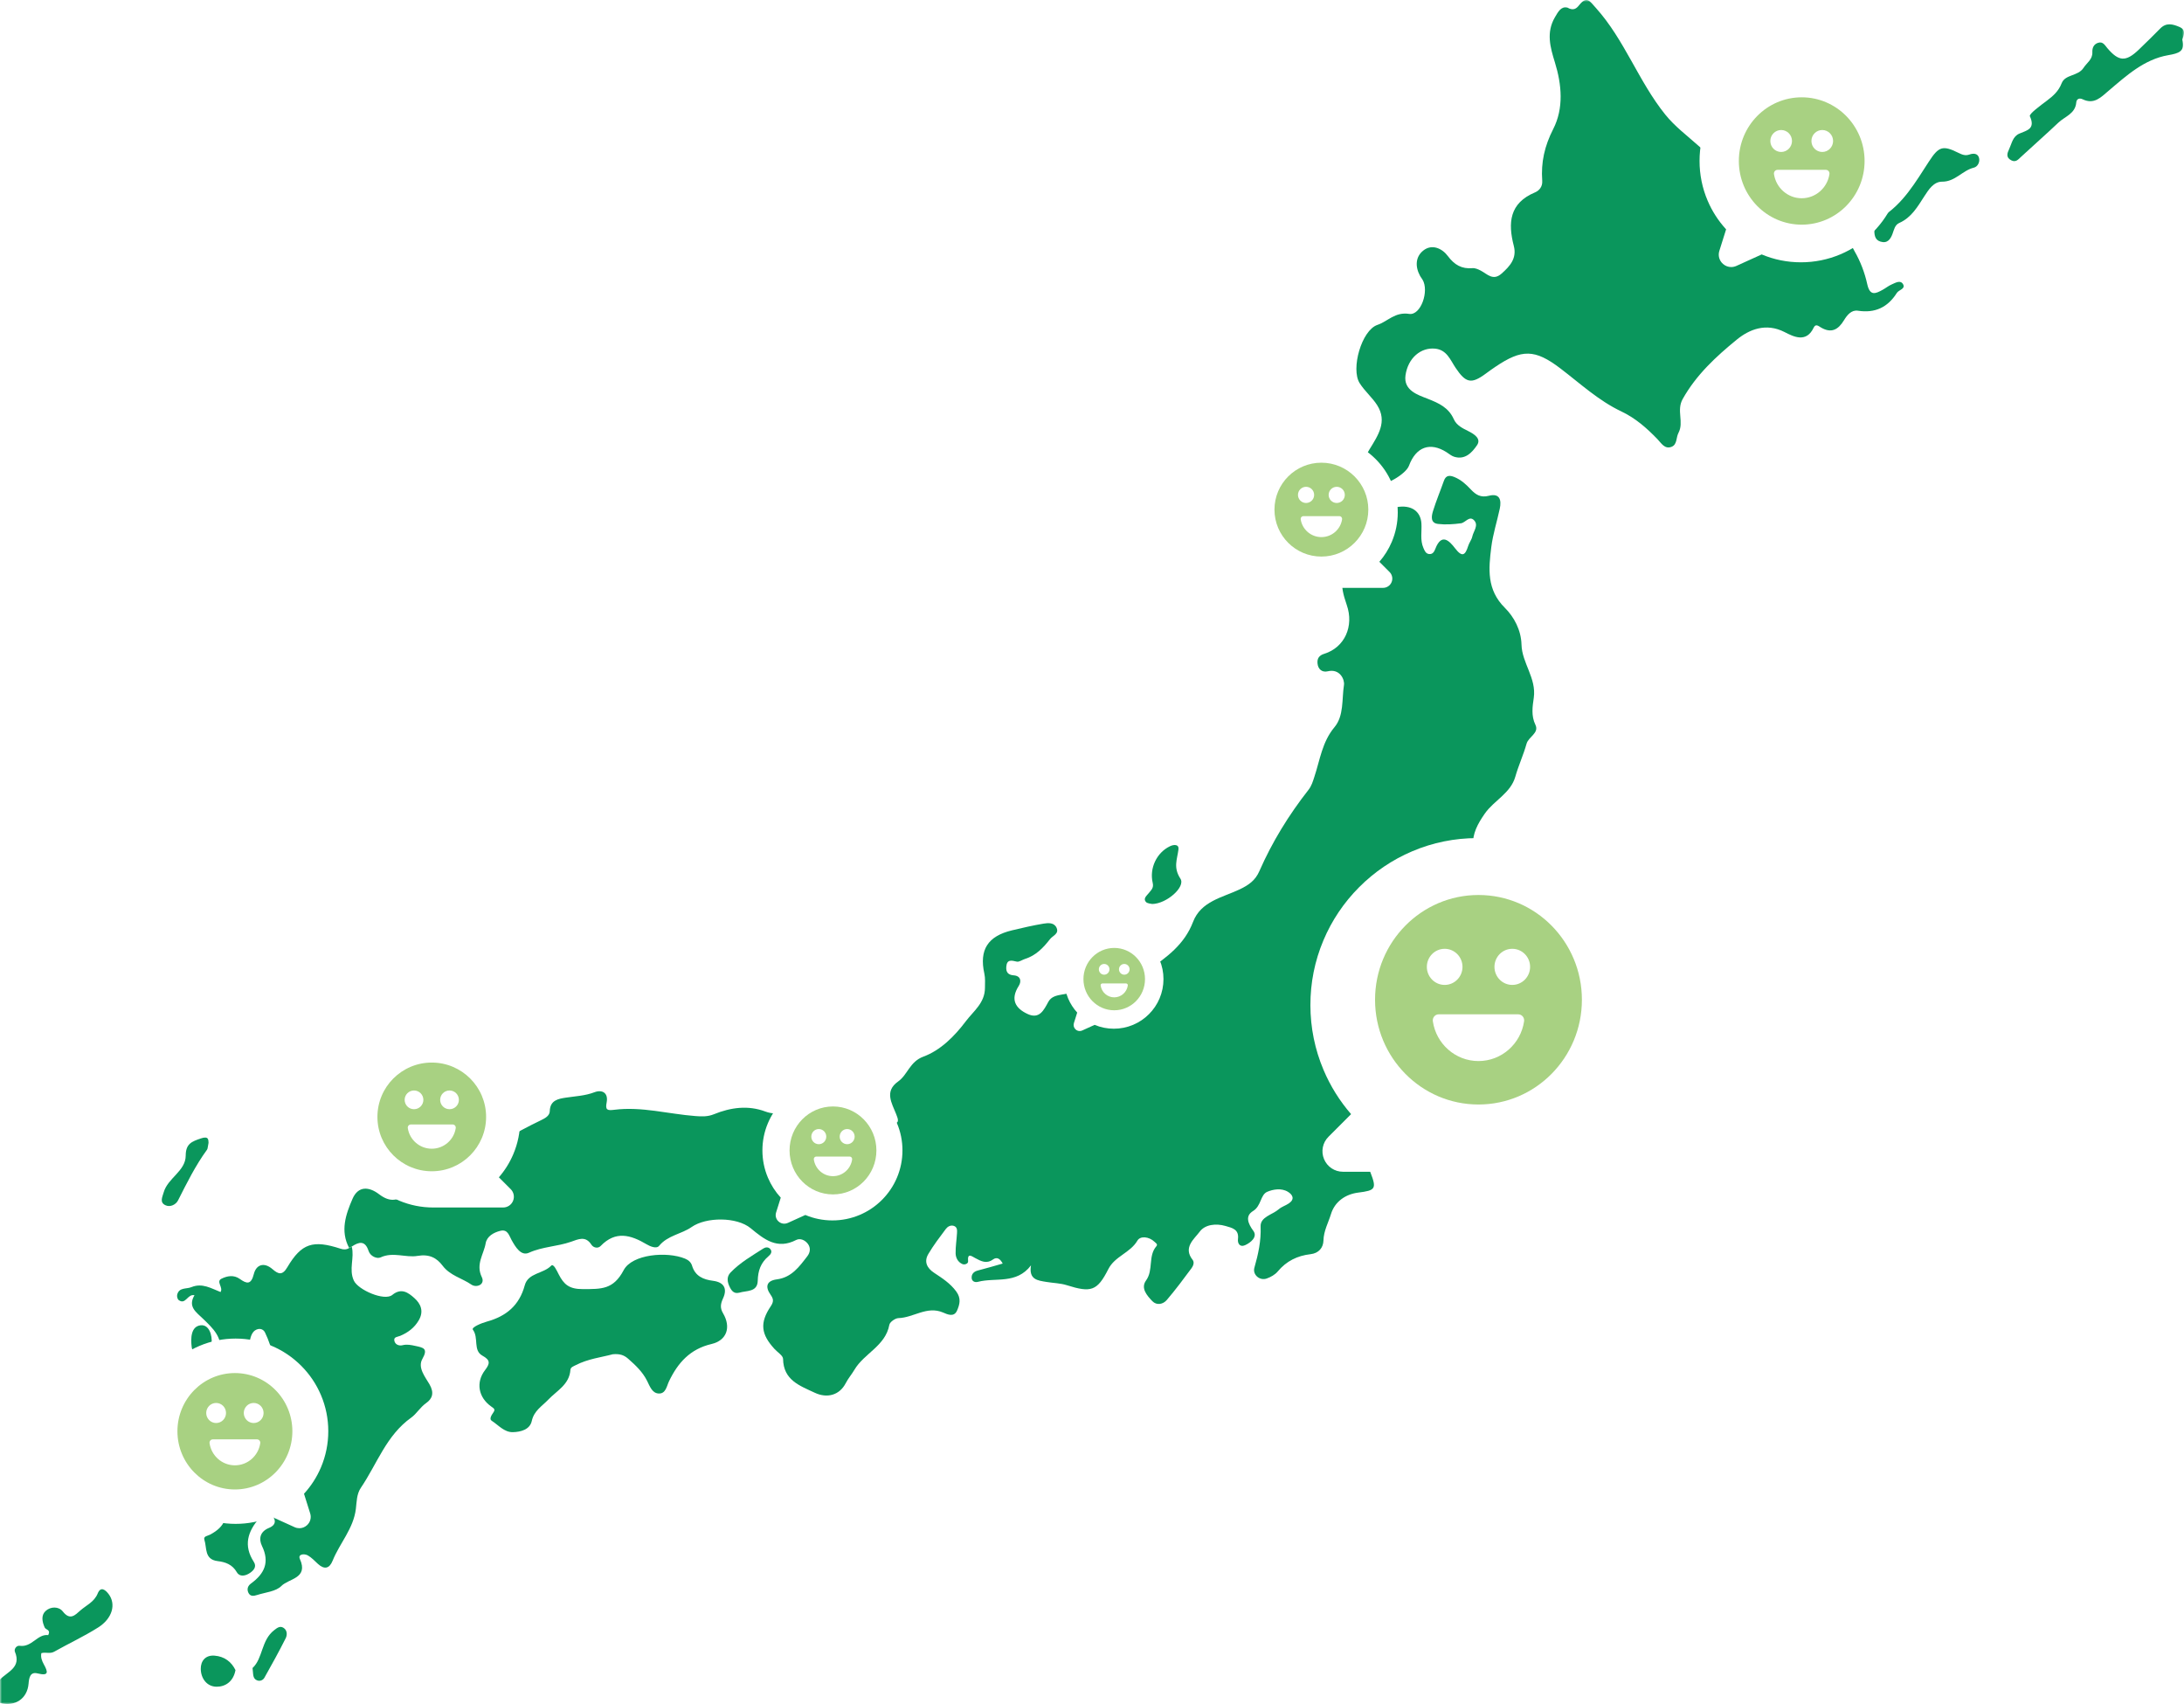 <svg width="550" height="429" viewBox="0 0 550 429" fill="none" xmlns="http://www.w3.org/2000/svg">
<mask id="mask0_107_276" style="mask-type:luminance" maskUnits="userSpaceOnUse" x="0" y="0" width="550" height="429">
<path d="M550 0H0V429H550V0Z" fill="white"/>
</mask>
<g mask="url(#mask0_107_276)">
<path d="M0 422.832C1.888 420.86 5.419 419.808 3.761 415.856C3.486 415.196 4.133 414.225 4.958 414.344C8.05 414.789 9.433 411.297 12.146 411.66C12.844 410.237 11.529 410.348 11.261 409.748C10.607 408.295 10.31 406.693 11.462 405.604C12.726 404.41 14.807 404.403 15.818 405.707C17.646 408.057 18.925 406.604 20.211 405.47C21.742 404.121 23.734 403.328 24.611 401.156C25.317 399.414 26.432 400.11 27.347 401.311C29.264 403.832 28.35 407.442 24.708 409.74C21.155 411.987 17.312 413.766 13.64 415.834C12.577 416.434 11.477 415.871 10.414 416.197C10.198 417.25 10.57 418.154 11.031 419C12.071 420.897 12.413 422.039 9.418 421.29C7.515 420.816 7.307 422.58 7.195 423.892C6.876 427.643 3.843 429.734 0.007 428.748V422.825L0 422.832Z" fill="#0A965C"/>
<path d="M87.926 314.19C85.637 309.898 87.071 305.746 88.774 301.817C90.193 298.541 92.899 298.704 95.463 300.661C98.251 302.789 100.481 302.47 102.815 299.853C105.193 297.184 108.442 295.798 111.965 295.509C114.083 295.338 115.734 294.486 117.332 293.314C123.286 288.963 129.604 285.212 136.249 282.024C137.312 281.512 138.419 280.897 138.449 279.748C138.531 276.99 140.59 276.634 142.485 276.345C144.909 275.975 147.324 275.893 149.71 274.981C151.628 274.247 153.263 275.115 152.765 277.598C152.394 279.466 152.959 279.622 154.691 279.4C161.581 278.525 168.293 280.46 175.109 280.979C176.767 281.105 178.231 281.157 179.777 280.526C184.014 278.799 188.407 278.206 192.756 279.844C196.138 281.119 199.044 279.511 202.107 278.866C203.757 278.517 205.228 278.073 206.395 279.778C207.488 281.372 206.789 282.528 205.608 283.64C205.043 284.174 204.611 284.811 205.288 285.538C205.92 286.212 206.708 285.953 207.347 285.597C209.183 284.581 210.209 284.285 211.532 286.776C212.558 288.718 215.798 289.556 217.627 287.614C219.232 285.901 221.745 285.456 222.852 283.277C223.142 282.713 223.7 282.558 224.428 282.691C226.725 283.128 226.19 281.772 225.699 280.534C224.577 277.702 222.667 274.759 226.168 272.283C228.613 270.548 229.066 267.301 232.553 266.011C236.842 264.425 240.357 260.918 243.204 257.137C245.152 254.55 248.036 252.519 248.043 248.686C248.043 247.478 248.155 246.314 247.887 245.098C246.564 239.116 248.764 235.676 254.852 234.223C257.483 233.593 260.13 232.978 262.798 232.533C263.965 232.34 265.481 232.221 266.084 233.593C266.745 235.105 265.132 235.535 264.419 236.447C262.701 238.649 260.858 240.569 258.108 241.429C257.409 241.651 256.651 242.237 256.049 242.096C254.689 241.777 253.566 241.495 253.417 243.378C253.313 244.676 253.797 245.447 255.276 245.55C257.097 245.677 257.268 247.085 256.547 248.219C254.414 251.57 255.625 253.824 258.784 255.284C261.772 256.67 262.872 254.298 264.002 252.222C264.746 250.858 266.173 250.606 267.466 250.377C272.186 249.539 276.839 248.79 281.195 246.418C283.484 245.172 286.502 246.047 289.082 244.275C293.824 241.014 298.276 237.789 300.439 232.11C302.439 226.869 307.88 225.957 312.214 223.896C314.496 222.806 316.138 221.628 317.142 219.33C320.368 211.976 324.553 205.178 329.51 198.862C330.298 197.853 330.611 196.756 330.997 195.577C332.417 191.322 332.945 186.8 336.066 183.071C338.475 180.195 337.895 176.029 338.453 172.455C338.661 171.136 337.464 168.267 334.357 169.008C333.004 169.334 331.934 168.549 331.792 167.021C331.681 165.783 332.164 165.012 333.495 164.597C338.624 163.003 341.032 157.673 339.151 152.291C337.286 146.946 337.627 144.841 340.779 142.476C341.262 142.113 341.805 141.772 342.377 141.594C347.93 139.874 349.506 137.605 349.305 132.083C349.238 130.318 349.52 128.072 351.676 127.687C355.437 127.004 357.756 128.732 357.957 131.764C358.091 133.84 357.578 135.967 358.47 137.976C358.767 138.651 359.05 139.407 359.912 139.488C360.826 139.577 361.205 138.851 361.466 138.161C363.026 134.114 365.004 136.167 366.438 138.043C368.23 140.378 368.995 139.815 369.739 137.442C369.991 136.627 370.593 135.9 370.772 135.078C371.069 133.706 372.467 132.209 371.166 130.934C369.999 129.799 369.018 131.601 367.917 131.742C366.007 131.994 364.023 132.134 362.127 131.905C360.165 131.667 360.492 129.925 360.871 128.68C361.666 126.1 362.722 123.594 363.621 121.044C364.134 119.591 365.1 119.628 366.282 120.11C367.925 120.785 369.203 121.941 370.385 123.209C371.627 124.536 372.875 125.351 374.934 124.818C377.67 124.106 378.16 125.855 377.692 128.057C377.001 131.297 375.96 134.484 375.551 137.761C374.875 143.18 374.347 148.451 378.993 153.047C381.26 155.301 383.066 158.607 383.163 162.292C383.282 166.932 386.954 170.736 386.255 175.665C385.943 177.867 385.549 180.165 386.671 182.493C387.667 184.554 384.932 185.473 384.434 187.245C383.653 190.04 382.412 192.709 381.617 195.503C380.42 199.736 376.257 201.486 373.923 204.829C372.125 207.409 370.779 209.893 370.972 212.791C371.233 216.779 369.3 218.084 365.829 218.314C364.974 218.373 364.119 218.7 363.279 218.655C360.499 218.499 358.73 219.018 358.336 222.436C358.069 224.719 354.954 225.816 355.303 229.13C355.534 231.361 355.303 233.786 356.062 235.935C358.983 244.268 355.727 251.911 353.616 259.68C353.467 260.236 353.059 260.911 352.583 261.155C348.458 263.276 346.354 267.049 344.771 271.045C341.946 278.184 338.638 285.412 344.02 292.892C344.518 293.581 344.838 294.419 345.142 295.22C346.726 299.312 346.361 299.705 342.065 300.246C338.809 300.654 336.148 302.529 335.189 305.635C334.52 307.815 333.346 309.876 333.287 312.315C333.242 314.101 332.127 315.517 330.031 315.754C326.73 316.132 323.958 317.482 321.78 320.099C321.104 320.907 320.018 321.522 319 321.878C317.201 322.515 315.402 320.892 315.893 319.165C316.859 315.769 317.61 312.418 317.461 308.778C317.365 306.347 320.427 305.835 322.04 304.434C322.761 303.804 323.765 303.515 324.575 302.966C326.128 301.914 325.549 300.787 324.352 300.053C322.687 299.03 320.539 299.438 319.119 300.053C317.38 300.809 317.647 303.611 315.558 304.887C313.559 306.102 314.206 307.948 315.648 309.905C316.725 311.366 315.031 312.834 313.537 313.493C312.228 314.079 311.626 313.019 311.76 311.951C312.072 309.46 310.259 309.134 308.616 308.652C306.2 307.948 303.457 308.289 302.142 310.068C300.774 311.922 297.86 314.042 300.335 317.17C300.848 317.815 300.484 318.712 300.075 319.268C298.061 321.989 296.032 324.71 293.839 327.282C292.887 328.394 291.282 328.713 290.189 327.571C288.851 326.177 287.208 324.317 288.606 322.382C290.531 319.721 289.067 316.236 291.208 313.753C291.639 313.256 291.089 312.967 290.732 312.626C289.342 311.299 287.156 311.106 286.443 312.329C284.607 315.458 280.764 316.244 279.106 319.528C276.304 325.065 274.728 325.473 268.648 323.561C267.028 323.049 265.251 323.027 263.556 322.745C261.378 322.382 259.015 322.204 259.639 318.564C255.96 323.405 250.689 321.559 246.282 322.715C245.457 322.93 244.706 322.56 244.691 321.67C244.669 320.751 245.226 320.128 246.23 319.869C248.318 319.342 250.385 318.712 252.511 318.112C251.886 316.941 251.106 316.34 250.058 317.089C248.408 318.275 247.032 317.504 245.59 316.733C244.654 316.236 243.598 315.332 243.799 317.556C243.851 318.112 242.974 318.52 242.335 318.23C241.22 317.726 240.677 316.651 240.655 315.547C240.625 313.849 240.908 312.152 241.004 310.446C241.049 309.72 241.078 308.882 240.157 308.615C239.354 308.386 238.626 308.823 238.202 309.386C236.656 311.447 235.08 313.508 233.772 315.725C232.642 317.645 233.437 319.253 235.236 320.44C237.28 321.796 239.309 323.079 240.833 325.169C242.097 326.904 241.673 328.416 241.026 329.929C240.239 331.76 238.507 330.863 237.459 330.425C233.4 328.72 230.033 331.752 226.249 331.849C225.447 331.871 224.101 332.82 223.967 333.524C222.994 338.869 217.605 340.715 215.167 344.859C214.49 346.015 213.606 347.016 212.974 348.239C211.42 351.257 208.298 352.102 205.191 350.641C201.4 348.862 197.29 347.476 197.201 342.116C197.186 341.286 195.826 340.463 195.075 339.647C191.648 335.933 191.262 333.072 194.101 328.861C194.941 327.616 194.74 326.941 194.056 325.963C192.585 323.872 193.105 322.426 195.64 322.093C199.364 321.603 201.289 318.89 203.311 316.266C204.047 315.31 204.188 314.161 203.459 313.167C202.753 312.211 201.512 311.655 200.494 312.181C195.714 314.642 192.481 312.063 189.039 309.216C185.553 306.332 177.83 306.362 174.18 308.912C171.594 310.721 168.159 310.995 165.981 313.656C165.298 314.487 163.67 313.76 162.845 313.271C158.823 310.884 155.025 309.787 151.249 313.701C150.61 314.368 149.458 314.168 148.937 313.367C147.443 311.047 145.644 311.988 143.764 312.641C140.33 313.834 136.635 313.842 133.201 315.391C131.202 316.296 129.812 313.946 128.831 312.189C128.184 311.032 127.857 309.423 126.021 309.868C124.296 310.283 122.602 311.277 122.304 313.026C121.829 315.791 119.755 318.267 121.331 321.522C122.245 323.405 120 324.302 118.699 323.405C116.328 321.774 113.34 321.151 111.452 318.638C109.988 316.696 108.129 315.673 105.149 316.184C102.175 316.696 99.002 315.087 95.828 316.57C94.958 316.978 93.271 316.318 92.817 314.932C91.94 312.24 90.394 312.626 88.573 313.842C88.357 313.953 88.142 314.064 87.919 314.168L87.926 314.19Z" fill="#0A965C"/>
<path d="M394.685 1.898C396.328 2.839 397.071 2.053 397.681 1.297C399.606 -1.09 400.297 0.215 401.903 2.001C409.135 10.052 412.621 20.468 419.356 28.83C421.809 31.87 424.841 34.123 427.673 36.651C430.617 39.276 433.694 41.692 435.902 45.058C437.039 46.793 438.786 47.097 440.785 46.051C442.391 45.214 444.398 44.042 444.569 47.438C444.569 47.556 444.554 47.675 444.539 47.794C449.222 45.696 449.096 52.59 453.66 52.419C457.183 52.293 459.725 51.819 462.118 49.55C464.534 47.267 466.653 44.658 469.529 42.878C470.31 42.397 470.971 41.248 472.027 42.345C472.852 43.197 472.584 44.228 472.071 45.088C470.808 47.2 469.544 49.321 468.117 51.322C465.396 55.14 464.534 58.913 467.061 63.295C468.518 65.815 469.604 68.677 470.228 71.523C470.904 74.622 472.339 73.948 474.16 72.932C474.911 72.517 475.595 71.946 476.383 71.612C477.334 71.205 478.627 70.374 479.282 71.612C479.876 72.747 478.167 72.976 477.683 73.747C475.387 77.387 472.205 78.885 467.872 78.225C466.244 77.973 465.144 79.344 464.378 80.62C462.936 82.999 461.189 83.993 458.565 82.443C457.963 82.087 457.242 81.42 456.737 82.495C454.864 86.461 451.563 84.697 449.423 83.607C444.703 81.19 440.495 82.955 437.374 85.505C432.178 89.745 427.16 94.364 423.749 100.465C422.121 103.371 424.143 106.262 422.678 109.012C422.084 110.132 422.388 111.896 420.991 112.474C419.229 113.201 418.337 111.526 417.364 110.525C414.688 107.767 411.878 105.276 408.325 103.593C402.594 100.88 397.963 96.573 392.975 92.77C386.509 87.84 383.216 87.877 376.608 92.333C375.79 92.881 374.987 93.452 374.192 94.045C370.513 96.773 369.13 96.432 366.551 92.585C365.235 90.62 364.358 88.055 361.385 87.773C357.846 87.432 354.591 90.071 353.951 94.475C353.394 98.315 357.14 99.449 359.497 100.376C362.418 101.525 364.804 102.615 366.127 105.565C366.811 107.092 368.32 107.819 369.777 108.545C371.248 109.279 373.092 110.443 371.955 112.096C370.75 113.853 368.996 115.87 366.194 114.988C365.51 114.773 364.915 114.254 364.291 113.853C360.151 111.207 356.59 112.489 354.821 117.256C354.033 119.391 348.555 122.542 346.845 121.852C343.337 120.429 342.4 117.182 344.846 113.194C347.031 109.628 349.44 106.158 346.823 102.022C345.582 100.057 343.686 98.5 342.393 96.447C340.141 92.866 342.884 83.14 346.89 81.791C349.514 80.909 351.268 78.477 354.873 79.026C357.817 79.478 359.957 73.236 358.233 70.397C358.04 70.078 357.802 69.796 357.623 69.47C356.345 67.135 356.442 64.651 358.434 63.072C360.634 61.33 363.198 62.561 364.603 64.451C366.283 66.69 368.082 67.743 370.817 67.513C371.494 67.454 372.259 67.794 372.899 68.128C374.571 69.01 375.998 70.782 378.139 68.884C380.272 67.001 382.034 65.022 381.224 61.908C379.722 56.119 380.101 51.144 386.561 48.438C387.601 48.001 388.493 47.015 388.382 45.495C388.04 40.899 388.969 36.748 391.154 32.478C393.823 27.251 393.31 21.321 391.578 15.723C390.389 11.891 389.348 8.177 391.563 4.374C392.381 2.965 393.117 1.564 394.67 1.905L394.685 1.898Z" fill="#0A965C"/>
<path d="M88.58 313.864C89.316 316.666 87.785 319.543 89.108 322.404C90.186 324.747 96.802 327.623 98.779 326.022C101.09 324.139 102.815 325.436 104.331 326.786C105.952 328.216 106.784 330.099 105.476 332.368C104.368 334.288 102.741 335.489 100.771 336.319C100.124 336.593 99.083 336.541 99.314 337.572C99.529 338.543 100.511 338.884 101.373 338.669C102.525 338.387 103.528 338.617 104.629 338.854C106.621 339.284 107.869 339.484 106.368 342.124C105.127 344.303 107.074 346.653 108.144 348.484C109.423 350.686 108.865 352.154 107.319 353.236C105.81 354.296 104.881 355.957 103.581 356.883C97.27 361.369 94.966 368.545 90.9 374.527C89.792 376.158 89.837 378.093 89.621 379.857C89.019 384.869 85.548 388.501 83.764 392.927C82.961 394.921 81.69 395.21 80.062 393.728C79.244 392.979 78.471 392.126 77.527 391.593C76.628 391.088 74.956 391.237 75.52 392.497C77.736 397.412 72.703 397.405 70.875 399.273C69.492 400.689 66.831 400.881 64.728 401.563C63.895 401.83 62.981 401.993 62.52 400.918C62.118 399.984 62.475 399.191 63.233 398.643C66.608 396.189 67.961 393.298 65.969 389.198C65.114 387.426 65.463 385.603 67.723 384.676C68.6 384.32 69.566 383.623 69.076 382.407C68.704 381.481 67.976 380.651 66.95 380.524C65.85 380.391 65.842 381.599 65.315 382.207C62.349 385.595 61.271 389.124 63.917 393.216C64.69 394.41 63.94 395.329 62.951 396.003C61.814 396.782 60.357 397.056 59.651 395.84C58.506 393.861 56.774 393.261 54.804 393.023C51.415 392.608 52.136 389.695 51.474 387.678C51.169 386.729 52.27 386.7 52.894 386.366C56.729 384.35 57.807 381.607 55.763 377.93C53.451 373.778 56.432 370.094 56.365 366.165C56.35 365.342 57.28 365.231 58.075 365.135C62.49 364.579 67.827 359.508 68.622 355.23C68.734 354.652 69.15 353.963 68.318 353.696C67.619 353.473 67.143 353.985 66.987 354.637C66.236 357.855 64.683 359.441 60.996 358.559C59.561 358.21 58.067 359.649 56.9 360.79C55.897 361.776 54.76 362.762 53.333 361.895C52.18 361.191 53.005 359.893 52.879 358.87C52.604 356.639 54.046 355.164 54.856 353.436C55.964 351.071 58.001 351.227 59.844 352.287C63.055 354.133 71.336 351.22 70.525 348.165C69.403 343.947 68.682 339.477 66.742 335.474C66.296 334.555 65.233 334.251 64.185 334.97C62.289 336.282 62.304 342.264 64.438 343.236C67.441 344.6 66.846 346.646 65.828 348.707C64.586 351.227 62.148 351.553 59.777 350.945C58.008 350.493 58.134 348.714 59.034 347.647C61.212 345.052 59.004 345.497 57.592 345.334C55.615 345.104 54.381 346.179 53.295 347.676C52.805 348.351 51.913 348.929 51.036 348.484C50.233 348.084 50.434 347.254 50.783 346.542C51.653 344.77 50.181 343.562 49.683 342.131C49.319 341.101 48.412 340.196 48.278 339.166C47.996 336.957 48.062 333.962 50.501 333.658C52.656 333.391 53.496 336.149 53.288 338.276C53.124 339.959 53.816 340.5 55.362 340.745C56.209 336.734 53.57 334.384 51.192 332.071C49.415 330.344 47.237 329.01 48.977 326.089C47.2 325.681 46.777 328.609 45 327.304C44.695 327.082 44.524 326.385 44.613 325.985C45.074 324.035 46.918 324.584 48.204 324.05C50.946 322.923 53.191 324.369 55.54 325.281C56.291 324.094 54.291 322.641 55.815 321.908C57.213 321.233 58.855 320.892 60.387 321.982C62.096 323.197 63.226 323.553 63.925 320.744C64.519 318.379 66.497 317.667 68.637 319.535C70.102 320.81 71.12 321.151 72.354 319.046C75.929 313.004 78.813 312.1 85.786 314.383C86.507 314.62 87.242 314.657 87.919 314.198C88.142 314.094 88.357 313.99 88.573 313.872L88.58 313.864Z" fill="#0A965C"/>
<path d="M154.186 340.982C151.517 341.701 148.061 342.094 144.946 343.71C144.389 343.999 143.69 344.207 143.646 344.889C143.385 348.573 140.234 350.108 138.078 352.369C136.51 354.022 134.488 355.141 133.916 357.751C133.432 359.938 131.113 360.516 129.158 360.56C126.995 360.612 125.509 358.781 123.807 357.677C123.167 357.261 123.777 356.261 124.186 355.69C124.803 354.83 124.461 354.637 123.695 354.096C120.477 351.82 119.785 348.039 122.134 344.963C123.413 343.287 123.539 342.435 121.487 341.301C119.072 339.974 120.618 336.823 119.087 334.77C118.633 334.162 121.294 333.087 122.588 332.731C127.501 331.382 130.786 328.639 132.147 323.598C133.009 320.41 136.815 320.721 138.799 318.653C139.394 318.03 140.219 319.898 140.717 320.862C141.981 323.309 143.267 324.569 146.812 324.547C151.421 324.524 154.453 324.71 157.062 319.772C159.181 315.747 167.974 314.991 172.531 316.881C173.43 317.252 174.032 317.838 174.278 318.646C175.08 321.3 177.102 322.137 179.57 322.456C182.305 322.812 183.22 324.398 182.097 326.852C181.48 328.201 181.265 329.239 182.082 330.618C184.156 334.132 183.056 337.461 179.169 338.372C173.794 339.633 170.732 343.072 168.487 347.728C167.893 348.959 167.67 350.975 165.804 350.827C164.206 350.701 163.618 348.966 162.979 347.683C161.849 345.408 160.088 343.747 158.229 342.109C157.241 341.234 156.193 340.752 154.201 340.96L154.186 340.982Z" fill="#0A965C"/>
<path d="M549.576 9.986C550.327 12.958 548.699 13.425 546.016 13.892C539.965 14.945 535.505 19.045 530.994 22.87C529.091 24.486 527.366 26.376 524.504 25.005C523.62 24.582 522.943 24.923 522.869 25.798C522.631 28.645 520.007 29.32 518.372 30.869C515.295 33.782 512.113 36.584 508.999 39.453C508.27 40.128 507.654 40.973 506.479 40.35C505.089 39.617 505.483 38.556 505.974 37.511C506.643 36.095 506.866 34.353 508.545 33.634C510.478 32.811 512.641 32.455 511.184 29.253C510.932 28.697 513.853 26.562 515.451 25.361C517.049 24.16 518.417 22.951 519.182 20.972C520.082 18.652 523.278 19.26 524.705 17.073C525.538 15.79 527.002 14.975 526.92 13.136C526.876 12.113 527.225 11.157 528.34 10.786C529.581 10.371 530.064 11.379 530.696 12.121C533.558 15.486 535.32 15.612 538.516 12.595C540.404 10.816 542.218 8.97 544.054 7.139C545.555 5.641 547.161 6.057 548.841 6.776C550.498 7.487 550.007 8.688 549.569 9.978L549.576 9.986Z" fill="#0A965C"/>
<path d="M471.982 57.556C471.93 56.482 472.473 55.496 473.662 54.776C479.237 51.404 482.359 45.888 485.763 40.669C488.208 36.918 489.19 36.48 493.196 38.482C494.133 38.949 494.943 39.268 495.984 38.897C497.002 38.534 498.124 38.608 498.399 39.816C498.622 40.803 498.057 41.974 497.069 42.211C494.192 42.915 492.386 45.762 489.078 45.74C486.975 45.725 485.689 47.741 484.648 49.35C482.916 52.019 481.392 54.762 478.278 56.141C477.178 56.63 476.977 57.846 476.59 58.883C476.078 60.248 475.29 61.359 473.573 60.833C472.093 60.381 472.004 59.106 471.997 57.556H471.982Z" fill="#0A965C"/>
<path d="M290.167 227.588C289.862 227.499 288.918 227.499 288.547 227.04C287.848 226.18 288.777 225.512 289.29 224.853C289.877 224.111 290.591 223.555 290.294 222.31C289.402 218.544 291.312 214.652 294.62 213.058C295.66 212.554 296.946 212.539 296.775 213.851C296.456 216.364 295.415 218.396 297.266 221.213C298.626 223.281 293.787 227.544 290.16 227.588H290.167Z" fill="#0A965C"/>
<path d="M52.522 287.695C52.299 288.755 52.329 289.193 52.128 289.459C49.215 293.448 47.052 297.844 44.829 302.225C44.316 303.241 42.882 304.027 41.633 303.419C40.146 302.7 40.89 301.365 41.217 300.201C42.235 296.569 46.762 294.841 46.769 290.92C46.777 287.932 48.338 287.384 50.523 286.628C52.686 285.879 52.448 287.095 52.515 287.695H52.522Z" fill="#0A965C"/>
<path d="M186.141 325.451C184.922 325.748 184.32 325.095 183.822 324.124C183.153 322.812 182.907 321.477 183.978 320.365C186.371 317.875 189.359 316.162 192.243 314.316C192.764 313.983 193.477 313.901 193.946 314.42C194.629 315.176 194.02 315.851 193.5 316.296C191.589 317.926 190.883 319.906 190.824 322.426C190.757 325.369 187.992 324.88 186.133 325.458L186.141 325.451Z" fill="#0A965C"/>
<path d="M63.598 419.941C66.244 417.494 65.746 412.95 69.054 410.407C69.752 409.874 70.473 409.258 71.358 409.799C72.376 410.422 72.354 411.623 71.953 412.431C70.265 415.797 68.437 419.088 66.593 422.372C66.222 423.032 65.426 423.351 64.683 423.025C63.568 422.528 63.806 421.409 63.598 419.956V419.941Z" fill="#0A965C"/>
<path d="M59.301 420.475C58.766 423.344 56.767 424.656 54.567 424.648C52.106 424.648 50.597 422.573 50.56 420.178C50.53 418.214 51.697 416.635 54.046 416.827C56.566 417.035 58.298 418.406 59.301 420.467V420.475Z" fill="#0A965C"/>
</g>
<g filter="url(#filter0_d_107_276)">
<path d="M315.469 121.663C316.421 119.391 317.789 117.35 319.534 115.596C321.28 113.842 323.315 112.465 325.583 111.502C327.933 110.505 330.428 110 333 110C335.563 110 338.053 110.505 340.398 111.501C342.662 112.462 344.695 113.836 346.441 115.586C348.188 117.336 349.558 119.372 350.514 121.637C351.505 123.985 352.005 126.475 352 129.039C351.995 131.596 351.49 134.077 350.499 136.414C349.72 138.251 348.668 139.936 347.364 141.438L349.942 144.016C350.611 144.686 350.81 145.684 350.448 146.559C350.085 147.435 349.239 148 348.291 148H333.093C330.533 148 328.046 147.502 325.7 146.519C323.433 145.569 321.394 144.209 319.641 142.476C317.885 140.741 316.503 138.719 315.533 136.467C314.528 134.131 314.012 131.649 314 129.089C313.988 126.516 314.482 124.017 315.469 121.663Z" fill="white"/>
</g>
<path d="M332.768 116.488C339.294 116.488 344.585 121.779 344.585 128.305C344.585 134.831 339.294 140.122 332.768 140.122C326.241 140.122 320.951 134.831 320.951 128.305C320.951 121.778 326.241 116.488 332.768 116.488ZM338.667 124.594C338.667 123.47 337.755 122.558 336.63 122.558C335.506 122.558 334.594 123.47 334.594 124.594C334.594 125.718 335.505 126.631 336.63 126.631C337.755 126.631 338.667 125.72 338.667 124.594ZM332.769 135.221C335.411 135.221 337.6 133.275 337.981 130.737C338.042 130.325 337.73 129.949 337.314 129.949H328.223C327.806 129.949 327.495 130.325 327.556 130.737C327.936 133.275 330.125 135.221 332.769 135.221ZM328.906 126.631C330.031 126.631 330.943 125.72 330.943 124.594C330.943 123.469 330.031 122.558 328.906 122.558C327.782 122.558 326.87 123.47 326.87 124.594C326.87 125.718 327.78 126.631 328.906 126.631Z" fill="#A8D182"/>
<path d="M292.017 241.631C291.387 240.143 290.486 238.807 289.339 237.66C288.191 236.512 286.854 235.612 285.366 234.982C283.824 234.331 282.187 234 280.5 234C278.813 234 277.176 234.331 275.634 234.982C274.145 235.612 272.809 236.512 271.661 237.66C270.513 238.807 269.612 240.143 268.983 241.631C268.331 243.172 268 244.808 268 246.495C268 248.181 268.333 249.83 268.99 251.376C269.547 252.687 270.314 253.878 271.275 254.926L270.441 257.576C270.257 258.162 270.428 258.779 270.888 259.186C271.177 259.442 271.535 259.575 271.9 259.574C272.116 259.574 272.333 259.528 272.541 259.434L275.662 258.019C277.194 258.663 278.819 258.989 280.5 258.989C282.181 258.989 283.824 258.659 285.366 258.007C286.855 257.378 288.191 256.477 289.339 255.33C290.486 254.183 291.388 252.846 292.017 251.359C292.669 249.818 293 248.181 293 246.495C293 244.808 292.669 243.172 292.017 241.631Z" fill="white"/>
<path d="M280.597 238.651C276.315 238.651 272.845 242.165 272.845 246.5C272.845 250.834 276.315 254.349 280.597 254.349C284.878 254.349 288.349 250.835 288.349 246.5C288.349 242.165 284.878 238.651 280.597 238.651ZM276.727 244.035C276.727 243.289 277.325 242.683 278.063 242.683C278.801 242.683 279.399 243.289 279.399 244.035C279.399 244.782 278.801 245.388 278.063 245.388C277.325 245.388 276.727 244.783 276.727 244.035ZM280.596 251.093C278.862 251.093 277.427 249.801 277.177 248.115C277.137 247.842 277.341 247.592 277.614 247.592H283.578C283.852 247.592 284.056 247.842 284.016 248.115C283.766 249.801 282.33 251.093 280.596 251.093ZM283.13 245.388C282.392 245.388 281.794 244.783 281.794 244.035C281.794 243.288 282.392 242.683 283.13 242.683C283.867 242.683 284.466 243.289 284.466 244.035C284.466 244.782 283.868 245.388 283.13 245.388Z" fill="#A8D182"/>
<g filter="url(#filter1_d_107_276)">
<path d="M88.701 273.505C89.803 270.874 91.387 268.51 93.408 266.48C95.429 264.449 97.786 262.854 100.412 261.739C103.133 260.585 106.022 260 109 260C111.968 260 114.85 260.585 117.566 261.738C120.188 262.85 122.541 264.441 124.564 266.468C126.586 268.494 128.172 270.851 129.279 273.475C130.427 276.194 131.006 279.077 131 282.045C130.994 285.006 130.409 287.879 129.262 290.584C128.36 292.712 127.142 294.663 125.632 296.402L128.617 299.387C129.392 300.162 129.622 301.318 129.202 302.332C128.783 303.345 127.803 304 126.706 304H109.107C106.143 304 103.263 303.423 100.547 302.285C97.922 301.185 95.562 299.61 93.531 297.604C91.498 295.595 89.898 293.254 88.775 290.646C87.611 287.942 87.014 285.067 87 282.103C86.986 279.124 87.559 276.231 88.701 273.505Z" fill="white"/>
</g>
<path d="M108.732 267.512C116.289 267.512 122.415 273.638 122.415 281.194C122.415 288.751 116.289 294.878 108.732 294.878C101.175 294.878 95.049 288.751 95.049 281.194C95.049 273.637 101.175 267.512 108.732 267.512ZM115.563 276.898C115.563 275.596 114.506 274.54 113.204 274.54C111.902 274.54 110.847 275.596 110.847 276.898C110.847 278.2 111.901 279.256 113.204 279.256C114.507 279.256 115.563 278.201 115.563 276.898ZM108.733 289.202C111.793 289.202 114.328 286.949 114.769 284.011C114.839 283.534 114.478 283.098 113.996 283.098H103.469C102.987 283.098 102.626 283.534 102.697 284.011C103.137 286.949 105.672 289.202 108.733 289.202ZM104.261 279.256C105.563 279.256 106.619 278.201 106.619 276.898C106.619 275.595 105.563 274.54 104.261 274.54C102.959 274.54 101.903 275.596 101.903 276.898C101.903 278.2 102.957 279.256 104.261 279.256Z" fill="#A8D182"/>
<g filter="url(#filter2_d_107_276)">
<path d="M410.753 236.782C408.648 231.759 405.625 227.247 401.767 223.37C397.908 219.494 393.409 216.449 388.395 214.321C383.201 212.117 377.686 211 372 211C366.334 211 360.831 212.116 355.646 214.317C350.642 216.442 346.148 219.479 342.288 223.347C338.427 227.215 335.399 231.716 333.285 236.725C331.094 241.915 329.989 247.419 330 253.087C330.011 258.739 331.128 264.224 333.318 269.388C335.04 273.45 337.366 277.175 340.248 280.495L334.55 286.193C333.069 287.673 332.63 289.88 333.432 291.815C334.233 293.75 336.104 295 338.198 295H371.795C377.453 295 382.952 293.898 388.137 291.726C393.149 289.626 397.655 286.619 401.531 282.789C405.413 278.953 408.468 274.484 410.611 269.506C412.833 264.343 413.974 258.856 414 253.198C414.026 247.509 412.934 241.986 410.754 236.782H410.753Z" fill="white"/>
</g>
<path d="M372.327 225.325C357.942 225.325 346.28 237.133 346.28 251.697C346.28 266.261 357.942 278.07 372.327 278.07C386.712 278.07 398.373 266.262 398.373 251.697C398.373 237.132 386.712 225.325 372.327 225.325ZM359.325 243.416C359.325 240.907 361.335 238.871 363.814 238.871C366.293 238.871 368.302 240.907 368.302 243.416C368.302 245.925 366.294 247.962 363.814 247.962C361.334 247.962 359.325 245.927 359.325 243.416ZM372.325 267.131C366.5 267.131 361.675 262.788 360.836 257.125C360.701 256.206 361.389 255.367 362.306 255.367H382.345C383.263 255.367 383.95 256.206 383.815 257.125C382.977 262.788 378.152 267.131 372.324 267.131H372.325ZM380.838 247.962C378.359 247.962 376.35 245.927 376.35 243.416C376.35 240.905 378.359 238.871 380.838 238.871C383.317 238.871 385.327 240.907 385.327 243.416C385.327 245.925 383.32 247.962 380.838 247.962Z" fill="#A8D182"/>
<path d="M477.053 30.585C475.767 27.546 473.926 24.817 471.582 22.474C469.238 20.131 466.508 18.292 463.468 17.006C460.319 15.675 456.976 15 453.53 15C450.084 15 446.74 15.675 443.592 17.006C440.551 18.292 437.821 20.131 435.477 22.474C433.134 24.817 431.293 27.546 430.007 30.585C428.675 33.733 428 37.075 428 40.519C428 43.964 428.681 47.332 430.023 50.49C431.16 53.166 432.727 55.599 434.689 57.74L432.986 63.152C432.609 64.349 432.959 65.608 433.898 66.439C434.49 66.963 435.221 67.234 435.966 67.233C436.406 67.233 436.85 67.139 437.274 66.947L443.649 64.056C446.777 65.372 450.098 66.038 453.53 66.038C456.963 66.038 460.32 65.363 463.468 64.032C466.509 62.747 469.239 60.907 471.583 58.564C473.927 56.221 475.767 53.492 477.053 50.453C478.385 47.306 479.06 43.964 479.06 40.519C479.06 37.075 478.385 33.733 477.053 30.585Z" fill="white"/>
<path d="M453.728 24.499C444.984 24.499 437.896 31.676 437.896 40.529C437.896 49.382 444.984 56.56 453.728 56.56C462.472 56.56 469.561 49.383 469.561 40.529C469.561 31.676 462.472 24.499 453.728 24.499ZM445.825 35.496C445.825 33.971 447.047 32.733 448.554 32.733C450.06 32.733 451.281 33.971 451.281 35.496C451.281 37.02 450.061 38.259 448.554 38.259C447.046 38.259 445.825 37.022 445.825 35.496ZM453.727 49.911C450.186 49.911 447.254 47.271 446.743 43.829C446.661 43.27 447.08 42.76 447.637 42.76H459.818C460.376 42.76 460.793 43.27 460.711 43.829C460.202 47.271 457.269 49.911 453.727 49.911ZM458.902 38.259C457.395 38.259 456.174 37.022 456.174 35.496C456.174 33.969 457.395 32.733 458.902 32.733C460.408 32.733 461.631 33.971 461.631 35.496C461.631 37.02 460.41 38.259 458.902 38.259Z" fill="#A8D182"/>
<path d="M225.881 282.765C224.993 280.666 223.721 278.781 222.102 277.163C220.484 275.544 218.598 274.274 216.498 273.386C214.323 272.466 212.014 272 209.634 272C207.254 272 204.944 272.466 202.769 273.386C200.669 274.274 198.784 275.544 197.165 277.163C195.546 278.781 194.274 280.666 193.386 282.765C192.467 284.939 192 287.247 192 289.626C192 292.005 192.47 294.332 193.397 296.513C194.183 298.361 195.265 300.042 196.62 301.521L195.444 305.259C195.184 306.085 195.425 306.955 196.074 307.53C196.482 307.891 196.987 308.078 197.502 308.078C197.806 308.078 198.113 308.013 198.405 307.88L202.809 305.883C204.97 306.792 207.263 307.253 209.634 307.253C212.005 307.253 214.324 306.786 216.498 305.867C218.598 304.979 220.484 303.708 222.103 302.09C223.722 300.472 224.993 298.587 225.881 296.488C226.801 294.314 227.268 292.005 227.268 289.626C227.268 287.247 226.801 284.939 225.881 282.765Z" fill="white"/>
<path d="M209.771 278.562C203.731 278.562 198.835 283.519 198.835 289.634C198.835 295.749 203.731 300.706 209.771 300.706C215.81 300.706 220.706 295.749 220.706 289.634C220.706 283.519 215.81 278.562 209.771 278.562ZM204.312 286.157C204.312 285.104 205.156 284.249 206.197 284.249C207.237 284.249 208.081 285.104 208.081 286.157C208.081 287.21 207.238 288.065 206.197 288.065C205.155 288.065 204.312 287.211 204.312 286.157ZM209.77 296.114C207.324 296.114 205.299 294.29 204.946 291.913C204.89 291.527 205.179 291.174 205.563 291.174H213.977C214.362 291.174 214.651 291.527 214.594 291.913C214.242 294.29 212.216 296.114 209.77 296.114ZM213.344 288.065C212.303 288.065 211.46 287.211 211.46 286.157C211.46 285.103 212.303 284.249 213.344 284.249C214.385 284.249 215.229 285.104 215.229 286.157C215.229 287.21 214.386 288.065 213.344 288.065Z" fill="#A8D182"/>
<path d="M37.835 351.246C39.01 348.468 40.692 345.973 42.835 343.832C44.977 341.69 47.473 340.009 50.252 338.834C53.13 337.617 56.186 337 59.335 337C62.485 337 65.541 337.617 68.419 338.834C71.198 340.009 73.694 341.69 75.836 343.832C77.979 345.973 79.661 348.468 80.836 351.246C82.054 354.122 82.671 357.177 82.671 360.326C82.671 363.474 82.049 366.553 80.822 369.439C79.782 371.885 78.35 374.11 76.557 376.067L78.113 381.013C78.458 382.107 78.138 383.258 77.279 384.018C76.739 384.496 76.071 384.744 75.389 384.744C74.988 384.744 74.582 384.658 74.194 384.482L68.367 381.839C65.507 383.042 62.473 383.651 59.335 383.651C56.197 383.651 53.129 383.034 50.251 381.818C47.472 380.643 44.977 378.961 42.834 376.82C40.692 374.678 39.01 372.184 37.834 369.406C36.617 366.529 36 363.474 36 360.326C36 357.177 36.618 354.122 37.835 351.246Z" fill="white"/>
<path d="M59.155 345.683C67.148 345.683 73.627 352.243 73.627 360.335C73.627 368.427 67.148 374.988 59.155 374.988C51.163 374.988 44.683 368.428 44.683 360.335C44.683 352.242 51.163 345.683 59.155 345.683ZM66.379 355.734C66.379 354.34 65.262 353.209 63.885 353.209C62.508 353.209 61.392 354.34 61.392 355.734C61.392 357.128 62.507 358.26 63.885 358.26C65.263 358.26 66.379 357.129 66.379 355.734ZM59.156 368.91C62.393 368.91 65.073 366.497 65.54 363.351C65.614 362.84 65.232 362.374 64.723 362.374H53.589C53.079 362.374 52.697 362.84 52.772 363.351C53.238 366.497 55.919 368.91 59.157 368.91H59.156ZM54.426 358.26C55.804 358.26 56.92 357.129 56.92 355.734C56.92 354.339 55.804 353.209 54.426 353.209C53.049 353.209 51.932 354.34 51.932 355.734C51.932 357.128 53.047 358.26 54.426 358.26Z" fill="#A8D182"/>
<defs>
<filter id="filter0_d_107_276" x="294" y="90" width="78.001" height="78" filterUnits="userSpaceOnUse" color-interpolation-filters="sRGB">
<feFlood flood-opacity="0" result="BackgroundImageFix"/>
<feColorMatrix in="SourceAlpha" type="matrix" values="0 0 0 0 0 0 0 0 0 0 0 0 0 0 0 0 0 0 127 0" result="hardAlpha"/>
<feOffset/>
<feGaussianBlur stdDeviation="10"/>
<feComposite in2="hardAlpha" operator="out"/>
<feColorMatrix type="matrix" values="0 0 0 0 0 0 0 0 0 0 0 0 0 0 0 0 0 0 0.1 0"/>
<feBlend mode="normal" in2="BackgroundImageFix" result="effect1_dropShadow_107_276"/>
<feBlend mode="normal" in="SourceGraphic" in2="effect1_dropShadow_107_276" result="shape"/>
</filter>
<filter id="filter1_d_107_276" x="67" y="240" width="84" height="84" filterUnits="userSpaceOnUse" color-interpolation-filters="sRGB">
<feFlood flood-opacity="0" result="BackgroundImageFix"/>
<feColorMatrix in="SourceAlpha" type="matrix" values="0 0 0 0 0 0 0 0 0 0 0 0 0 0 0 0 0 0 127 0" result="hardAlpha"/>
<feOffset/>
<feGaussianBlur stdDeviation="10"/>
<feComposite in2="hardAlpha" operator="out"/>
<feColorMatrix type="matrix" values="0 0 0 0 0 0 0 0 0 0 0 0 0 0 0 0 0 0 0.1 0"/>
<feBlend mode="normal" in2="BackgroundImageFix" result="effect1_dropShadow_107_276"/>
<feBlend mode="normal" in="SourceGraphic" in2="effect1_dropShadow_107_276" result="shape"/>
</filter>
<filter id="filter2_d_107_276" x="310" y="191" width="124" height="124" filterUnits="userSpaceOnUse" color-interpolation-filters="sRGB">
<feFlood flood-opacity="0" result="BackgroundImageFix"/>
<feColorMatrix in="SourceAlpha" type="matrix" values="0 0 0 0 0 0 0 0 0 0 0 0 0 0 0 0 0 0 127 0" result="hardAlpha"/>
<feOffset/>
<feGaussianBlur stdDeviation="10"/>
<feComposite in2="hardAlpha" operator="out"/>
<feColorMatrix type="matrix" values="0 0 0 0 0 0 0 0 0 0 0 0 0 0 0 0 0 0 0.1 0"/>
<feBlend mode="normal" in2="BackgroundImageFix" result="effect1_dropShadow_107_276"/>
<feBlend mode="normal" in="SourceGraphic" in2="effect1_dropShadow_107_276" result="shape"/>
</filter>
</defs>
</svg>
